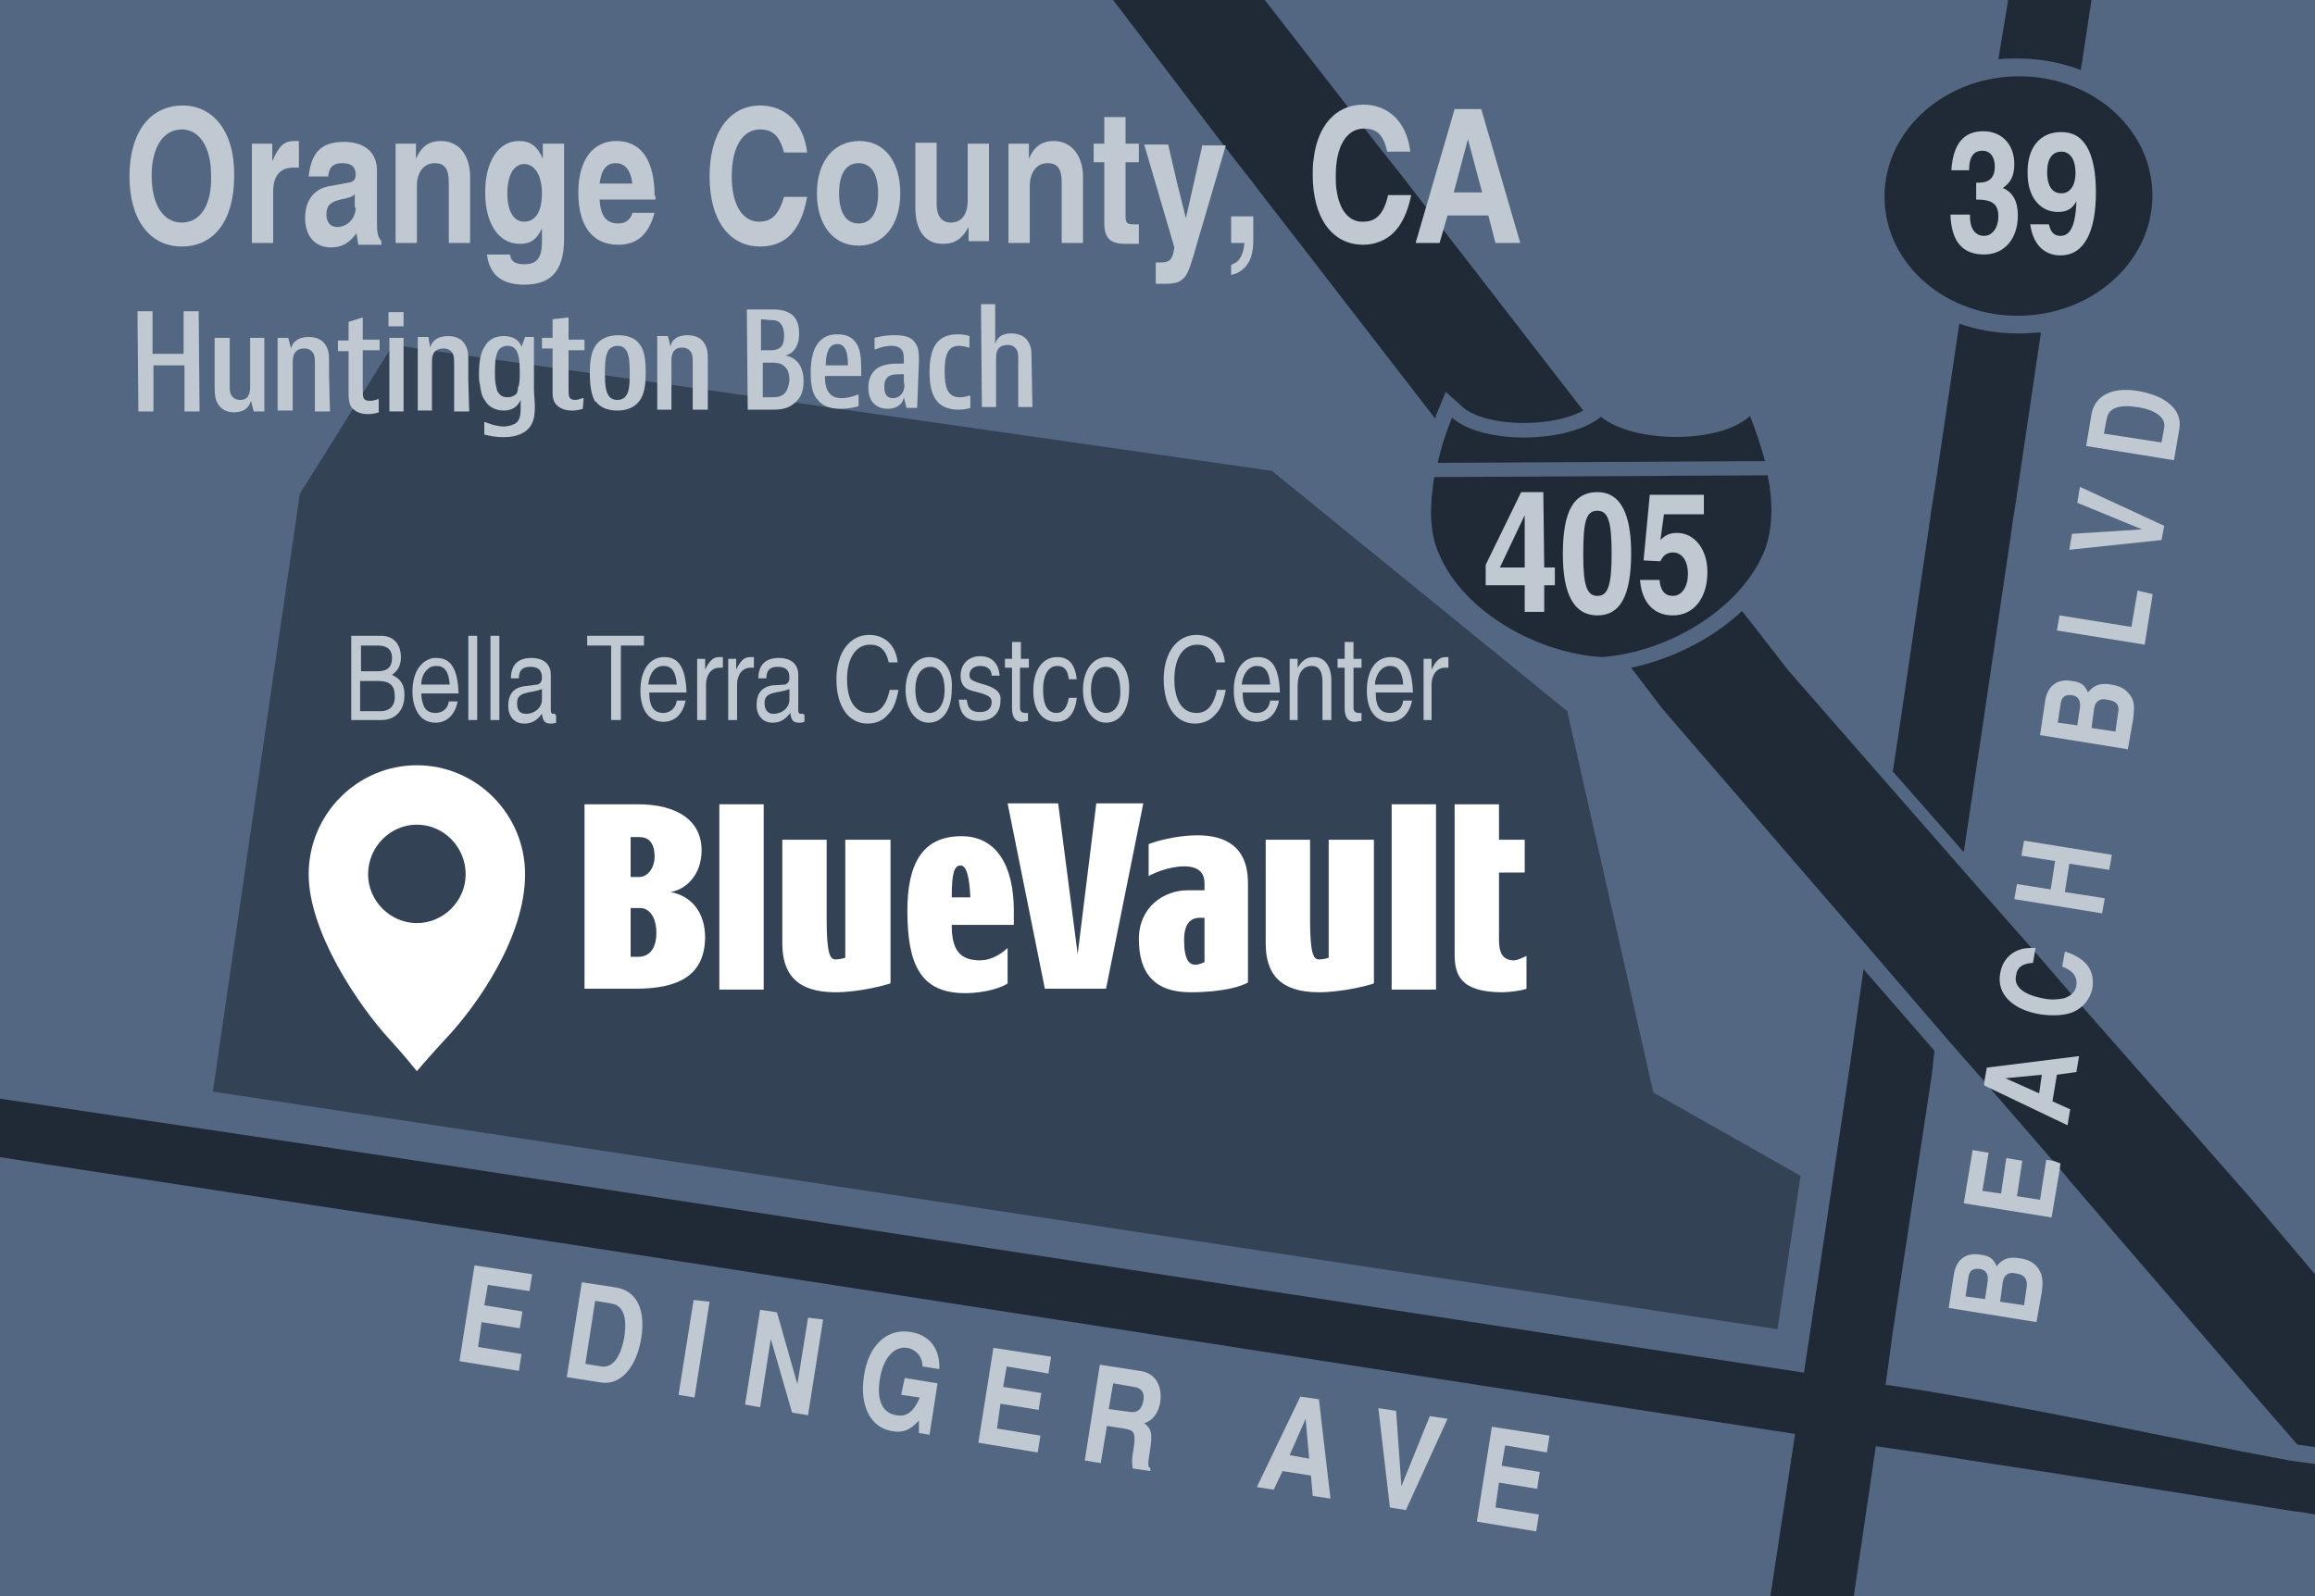 <?xml version="1.0" encoding="utf-8"?>
<!-- Generator: Adobe Illustrator 20.0.0, SVG Export Plug-In . SVG Version: 6.00 Build 0)  -->
<svg version="1.1" id="Layer_1" xmlns="http://www.w3.org/2000/svg" xmlns:xlink="http://www.w3.org/1999/xlink" x="0px" y="0px"
	 viewBox="0 0 261 180" style="enable-background:new 0 0 261 180;" xml:space="preserve">
<style type="text/css">
	.st0{fill:#536783;}
	.st1{fill:#334255;}
	.st2{fill:#C0C8D1;}
	.st3{fill:#202A37;}
	.st4{fill:#FFFFFF;}
</style>
<rect class="st0" width="261" height="180"/>
<polygon class="st1" points="203,132.6 186.4,123.2 176.7,80.2 143.4,53.1 44.3,38.9 33.8,55.7 24,123.1 200.4,149.9 "/>
<g>
	<path class="st2" d="M59.7,145.6l0.3-1.9l-6.5-1l-1.7,10.8l6.7,1.1l0.3-1.9l-4.9-0.8l0.4-2.8l4.3,0.7l0.3-1.9l-4.3-0.7l0.4-2.3
		L59.7,145.6z"/>
	<path class="st2" d="M69.5,145.2l-3.9-0.6l-1.7,10.7l3.8,0.6c2.4,0.4,4.1-1.9,4.6-5C72.8,147.7,71.8,145.6,69.5,145.2z M70.4,150.7
		c-0.4,2.3-1.3,3.6-2.6,3.4l-1.8-0.3l1.1-7.1l1.8,0.3C70.3,147.2,70.7,148.6,70.4,150.7z"/>
	<path class="st2" d="M78.2,146.6l-1.7,10.7l1.8,0.3l1.7-10.8L78.2,146.6z"/>
	<path class="st2" d="M91.1,148.6l-1.2,7.5l-2.3-8.1l-1.9-0.3l-1.7,10.7l1.7,0.3l1.2-7.7l2.4,8.3l1.8,0.3l1.7-10.8L91.1,148.6z"/>
	<path class="st2" d="M101.6,157.3l2.1,0.3c-0.7,1.7-1.6,2.2-2.6,2c-1.6-0.2-2.3-1.7-1.9-4.1c0.4-2.4,1.6-3.7,3.1-3.5
		c1,0.2,1.7,1,1.7,2.1l1.9,0.3c0.1-2.4-1.2-3.9-3.3-4.2c-2.6-0.4-4.7,1.5-5.2,5c-0.5,3.3,0.7,5.8,3.2,6.2c1.2,0.2,2-0.1,3-1.2l0,1.4
		l1.2,0.2l0.9-5.8l-3.7-0.6L101.6,157.3z"/>
	<path class="st2" d="M118.2,154.9l0.3-1.9l-6.5-1l-1.7,10.7l6.7,1.1l0.3-1.9l-4.9-0.8l0.4-2.8l4.3,0.7l0.3-1.9l-4.3-0.7l0.4-2.3
		L118.2,154.9z"/>
	<path class="st2" d="M128.5,154.6l-4.5-0.7l-1.7,10.8l1.8,0.3l0.7-4.2l1.9,0.3c1.1,0.2,1.4,0.3,1.1,2.3c-0.2,1-0.2,1.6-0.1,2.2
		l2,0.3l0-0.3c-0.3-0.2-0.3-0.5-0.1-1.7c0.4-2.3,0.2-2.8-0.6-3.4c1-0.3,1.6-1.2,1.8-2.3C131.1,156.2,130.2,154.8,128.5,154.6z
		 M128.9,158c-0.2,1-0.7,1.4-1.7,1.2l-2.2-0.3l0.5-2.9l2.3,0.4C128.7,156.5,129.1,157.1,128.9,158z"/>
	<path class="st2" d="M148.7,157.8l-2.1-0.3l-4.9,10.2l1.9,0.3l1-2.1l3.2,0.5l0.2,2.3l2,0.3L148.7,157.8z M145.4,164.1l1.8-4.1
		l0.4,4.5L145.4,164.1z"/>
	<path class="st2" d="M161.2,159.7l-3.2,7.9l-0.6-8.5l-2-0.3l1.3,11.2l1.8,0.3l4.7-10.3L161.2,159.7z"/>
	<path class="st2" d="M174.4,163.8l0.3-1.9l-6.5-1l-1.7,10.7l6.7,1.1l0.3-1.9l-4.9-0.8l0.4-2.8l4.3,0.7l0.3-1.9l-4.3-0.7l0.4-2.3
		L174.4,163.8z"/>
</g>
<path class="st3" d="M178.5,46.3c-1.6,0.9-4.1,1.4-6.7,1.4c-3,0-5.7-0.7-6.9-1.8l-1.9-1.7l-1,2.4c-0.1,0.2-0.1,0.4-0.2,0.6
	l-14.6-18.9l-0.7-0.9l-3.8-4.9l-1.6-2.1l-1.5-1.9l-3.3-4.3L125.5,0h17.1l12.5,16.1l2.7,3.4l2.7,3.5h0l1.9,2.5L178.5,46.3z"/>
<path class="st3" d="M261,143.7v19.5l-2-0.3l-5.9-6.8l-14.4-16.7l-5.4-6.3l-0.9-1.1l-7.8-9l0,0l0,0l-0.4-0.5v0l-4.3-4.9l-10.5-12.2
	l-22-25.5l-3.5-4.6c4.3-0.9,9-3.1,12.5-6.4l5.3,6.8l10.4,11.9l10.5,12l5.9,6.7l1.4,1.6l3.8,4.4h0l1.4,1.6l18.8,21.4L261,143.7z"/>
<g>
	<path class="st3" d="M199,52l-36.9,0.2c0.4-1.9,1-3.6,1.6-5.1c3.5,3.1,13.2,2.9,16.8-0.1c3.6,3,13.4,3.1,16.8-0.1
		C197.9,48.4,198.5,50.2,199,52z"/>
	<path class="st3" d="M198.9,62.2c-2.8,6.7-11.1,11.4-18.3,11.9c-7.1-0.4-15.6-5-18.4-11.7c-1.1-2.5-1-5.6-0.5-8.6l37.6-0.2
		C199.9,56.6,199.9,59.7,198.9,62.2z"/>
</g>
<ellipse transform="matrix(1 -2.418679e-02 2.418679e-02 1 -0.467 5.51)" class="st3" cx="227.5" cy="22.1" rx="15.1" ry="13.5"/>
<path class="st3" d="M261,165.1v5.7c-0.9-0.2-1.7-0.3-2.6-0.4c-11.8-1.9-23.7-3.8-35.6-5.6c-3.1-0.5-7-1.1-11.3-1.7
	c-2.8-0.4-5.9-0.9-9.2-1.4c-47.5-7.3-137-21.3-167.1-25.8L0,130.5v-6.6l36.3,5.4c29,4.3,126.8,19.4,167.1,25.5
	c3.5,0.5,6.6,1,9.2,1.4c0.1,0,0.2,0,0.3,0c15.3,2.3,30.2,5.7,45.2,8.5L261,165.1z"/>
<polygon class="st3" points="218.1,118.5 217.8,121.2 213.4,150.2 212.6,156.1 212.6,156.1 211.5,163 209,180 199.6,180 
	202.4,161.6 202.4,161.6 203.4,154.8 203.4,154.7 204.2,149.4 208.6,119.9 210.1,109.3 "/>
<g>
	<path class="st2" d="M225.8,21.2c0.9-0.6,1.3-1.4,1.3-2.7c0-2.2-1.4-3.7-3.5-3.7c-2.2,0-3.4,1.4-3.6,4.4l2,0c0-1.5,0.5-2.2,1.5-2.2
		c0.9,0,1.4,0.7,1.4,1.8c0,1.2-0.6,1.8-1.8,1.8h-0.3l0,1.9c1.8,0,2.5,0.5,2.5,1.9c0,1.3-0.7,2.2-1.6,2.2c-1,0-1.6-0.8-1.6-2.2v-0.2
		l-2.2,0c0.1,3.2,1.5,4.5,3.8,4.5c2.3,0,3.8-1.8,3.8-4.4C227.5,22.8,227,21.7,225.8,21.2z"/>
	<path class="st2" d="M232.3,14.9c-2.3,0-3.8,1.8-3.7,4.7c0,2.6,1.4,4.3,3.4,4.3c1,0,1.6-0.3,2.1-1.2c-0.1,3-0.8,3.9-1.8,3.9
		c-0.7,0-1.1-0.4-1.3-1.3l-2.1,0c0.3,2.3,1.6,3.5,3.4,3.5c2.7,0,4-2.7,4-7.1C236.3,17.1,234.9,14.8,232.3,14.9z M232.4,21.8
		c-1,0-1.6-0.8-1.6-2.4c0-1.5,0.6-2.3,1.6-2.3c1,0,1.6,0.9,1.6,2.4C234,20.9,233.4,21.8,232.4,21.8z"/>
</g>
<g>
	<path class="st2" d="M175.3,66l0-2h-1.2l-0.1-8.5l-2.5,0l-4,8.2l0,2.3l4.4,0l0,3l2.2,0l0-3L175.3,66z M169.1,64l2.8-5.9l0,5.9
		L169.1,64z"/>
	<path class="st2" d="M180.1,55.5c-2.6,0-3.9,2-3.9,7c0,4.6,1.3,6.9,3.9,6.9c2.5,0,3.8-2.1,3.8-7C183.9,59.2,183.3,55.5,180.1,55.5z
		 M180.1,67.2c-1.2,0-1.6-1.2-1.6-4.6c0-3.8,0.3-5,1.6-5c1.2,0,1.6,1.2,1.6,4.8C181.7,66,181.3,67.2,180.1,67.2z"/>
	<path class="st2" d="M189.1,60.1c-0.8,0-1.3,0.2-1.9,0.8l0.4-2.9l4.5,0l0-2.2l-6.1,0l-0.7,7.4l1.9,0.1c0.3-0.7,0.8-1,1.4-1
		c1,0,1.7,0.9,1.7,2.4s-0.7,2.5-1.7,2.5c-0.9,0-1.4-0.6-1.5-1.8l-2.2,0c0.2,2.6,1.6,4,3.7,4c2.4,0,3.9-2,3.9-4.9
		C192.5,61.9,191,60.1,189.1,60.1z"/>
</g>
<g>
	<path class="st2" d="M44.2,76.1c0.7-0.5,1-1.1,1-2c0-1.5-0.9-2.4-2.2-2.4h-3.4l0,9.5H43c1.6,0,2.6-1.1,2.6-2.8
		C45.6,77.2,45.2,76.6,44.2,76.1z M40.7,72.8h1.9c1.1,0,1.6,0.5,1.6,1.4c0,1-0.5,1.5-1.6,1.5h-1.9V72.8z M42.9,80.2h-2.3v-3.4h2.1
		c1.2,0,1.8,0.5,1.8,1.6C44.6,79.5,44,80.2,42.9,80.2z"/>
	<path class="st2" d="M49.1,80.4c-0.7,0-1.2-0.3-1.4-1v0c-0.1-0.3-0.2-0.7-0.2-1.2h4.2c-0.1-3-1-4-2.5-4c-0.3,0-0.5,0-0.7,0.1
		c-1.2,0.4-2,1.7-2,3.7c0,1.3,0.4,2.3,1,2.9c0.4,0.4,1,0.6,1.6,0.6c1.3,0,2.2-0.9,2.5-2.4h-1C50.5,79.9,49.9,80.4,49.1,80.4z
		 M48.3,75.4c0.2-0.2,0.5-0.3,0.9-0.3c0.9,0,1.4,0.6,1.5,2.1h-3.2C47.5,76.4,47.8,75.8,48.3,75.4z"/>
	<path class="st2" d="M52.8,71.7l0,9.5h1l0-9.5H52.8z"/>
	<path class="st2" d="M55.3,71.7l0,9.5h1l0-9.5H55.3z"/>
	<path class="st2" d="M62.4,80.5c-0.2,0-0.3-0.1-0.3-0.4v-4c0-1.2-0.8-1.9-2.2-1.9c-1.4,0-2.3,0.7-2.3,2.3h0.9c0-1,0.5-1.3,1.3-1.3
		c0.9,0,1.3,0.4,1.3,1.2c0,0.5-0.2,0.7-0.5,0.8l-1.6,0.2c-1.1,0.2-1.7,0.9-1.7,2.2c0,1.2,0.7,2,1.8,2c0.8,0,1.4-0.3,2-1.1
		c0.1,0.8,0.3,1.1,1,1.1c0.2,0,0.3,0,0.6-0.1l0-0.8C62.5,80.4,62.5,80.5,62.4,80.5z M61.1,78.9c0,0.9-0.8,1.6-1.8,1.6
		c-0.7,0-1-0.4-1-1.2c0-0.7,0.3-1,1.2-1.2c1.1-0.2,1.4-0.3,1.6-0.4V78.9z"/>
	<path class="st2" d="M66.2,71.7v1.1h2.7l0,8.4h1.1l0-8.4h2.6v-1.1H66.2z"/>
	<path class="st2" d="M74.8,80.4c-1,0-1.6-0.6-1.6-2.3h4.2c-0.1-3-1-4-2.5-4c-1.7,0-2.7,1.5-2.7,3.8c0,2.2,1,3.5,2.6,3.5
		c1.3,0,2.2-0.9,2.5-2.4h-1C76.2,79.9,75.5,80.4,74.8,80.4z M74.8,75.1c0.9,0,1.4,0.6,1.5,2.1h-3.2C73.2,76,73.8,75.1,74.8,75.1z"/>
	<path class="st2" d="M81.1,74.1c-0.7,0-1.1,0.4-1.6,1.4v-1.2h-0.9v6.9h1v-4c0-1.1,0.6-1.9,1.5-1.9h0.4v-1.2
		C81.2,74.1,81.2,74.1,81.1,74.1z"/>
	<path class="st2" d="M84.6,74.1c-0.7,0-1.1,0.4-1.6,1.4v-1.2h-0.9l0,6.9h1l0-4c0-1.1,0.6-1.9,1.5-1.9h0.4v-1.2
		C84.8,74.1,84.7,74.1,84.6,74.1z"/>
	<path class="st2" d="M90.3,80.5c-0.2,0-0.3-0.1-0.3-0.4l0-4c0-1.2-0.8-1.9-2.2-1.9c-1.4,0-2.3,0.7-2.3,2.3h0.9c0-1,0.5-1.3,1.3-1.3
		c0.9,0,1.3,0.4,1.3,1.2c0,0.5-0.2,0.7-0.5,0.8L87,77.3c-1.1,0.2-1.7,0.9-1.7,2.2c0,1.2,0.7,2,1.8,2c0.8,0,1.4-0.3,2-1.1
		c0.1,0.8,0.3,1.1,1,1.1c0.2,0,0.3,0,0.6-0.1v-0.8C90.4,80.4,90.4,80.5,90.3,80.5z M89,78.9c0,0.9-0.8,1.6-1.8,1.6
		c-0.6,0-1-0.4-1-1.2c0-0.7,0.3-1,1.2-1.2c1.1-0.2,1.4-0.3,1.6-0.4V78.9z"/>
	<path class="st2" d="M100.3,77.8c-0.4,1.9-1.2,2.6-2.3,2.6c-1.6,0-2.5-1.4-2.5-3.8c0-2.4,1-3.9,2.6-3.9c1.1,0,1.8,0.6,2.1,2h1
		c-0.2-2-1.5-3.1-3.2-3.1c-2.2,0-3.7,2-3.7,5c0,3.1,1.4,5,3.5,5c0.9,0,1.7-0.3,2.3-1c0.6-0.6,0.9-1.3,1.2-2.8H100.3z"/>
	<path class="st2" d="M104.8,74.1c-1.6,0-2.7,1.5-2.7,3.7c0,2.2,1.1,3.7,2.6,3.7c1.6,0,2.6-1.5,2.6-3.7
		C107.5,75.6,106.4,74.1,104.8,74.1z M104.8,80.4c-1,0-1.6-1-1.6-2.6c0-1.6,0.6-2.6,1.7-2.6c1,0,1.6,1,1.6,2.6
		C106.5,79.4,105.8,80.4,104.8,80.4z"/>
	<path class="st2" d="M111.3,77.3l-1-0.3c-0.8-0.3-1-0.4-1-0.9c0-0.6,0.5-1,1.2-1c0.8,0,1.3,0.4,1.3,1.1h0.9
		c-0.1-1.4-0.9-2.2-2.2-2.2c-1.3,0-2.2,0.9-2.2,2.2c0,0.9,0.4,1.5,1.3,1.7l1.1,0.3c0.9,0.3,1.1,0.5,1.1,1c0,0.7-0.5,1.1-1.3,1.1
		c-1,0-1.4-0.4-1.5-1.4h-0.9c0.1,1.7,0.9,2.4,2.3,2.4c1.5,0,2.4-0.9,2.4-2.3C112.9,78.2,112.4,77.7,111.3,77.3z"/>
	<path class="st2" d="M116,75.3v-1h-0.9v-1.9h-1v1.9h-0.8v1h0.8v4.6c0,1,0.4,1.5,1.1,1.5c0.1,0,0.1,0,0.7-0.1v-0.9h-0.3
		c-0.4,0-0.6-0.2-0.6-0.6v-4.5H116z"/>
	<path class="st2" d="M119.1,80.4c-1,0-1.5-0.9-1.5-2.6c0-1.7,0.6-2.7,1.6-2.7c0.8,0,1.2,0.5,1.3,1.5h0.9c-0.2-1.7-0.9-2.5-2.2-2.5
		c-1.7,0-2.7,1.5-2.7,3.8c0,2.2,1,3.5,2.6,3.5c1.3,0,2.1-0.9,2.3-2.7h-0.9C120.3,79.9,119.8,80.4,119.1,80.4z"/>
	<path class="st2" d="M124.8,74.1c-1.6,0-2.7,1.5-2.7,3.7c0,2.2,1.1,3.7,2.6,3.7c1.6,0,2.6-1.5,2.6-3.7
		C127.4,75.6,126.3,74.1,124.8,74.1z M124.7,80.4c-1,0-1.7-1-1.7-2.6c0-1.6,0.6-2.6,1.7-2.6c1,0,1.6,1,1.6,2.6
		C126.4,79.4,125.7,80.4,124.7,80.4z"/>
	<path class="st2" d="M137.2,77.8c-0.4,1.9-1.2,2.6-2.3,2.6c-1.6,0-2.5-1.4-2.5-3.8c0-2.4,1-3.9,2.6-3.9c1.1,0,1.8,0.6,2.1,2h1
		c-0.2-2-1.5-3.1-3.2-3.1c-2.2,0-3.7,2-3.7,5c0,3.1,1.4,5,3.5,5c0.9,0,1.7-0.3,2.3-1c0.6-0.6,0.9-1.3,1.2-2.8H137.2z"/>
	<path class="st2" d="M141.7,80.4c-1,0-1.6-0.6-1.6-2.3h4.2c-0.1-3-1-4-2.5-4c-1.7,0-2.7,1.5-2.7,3.8c0,2.2,1,3.5,2.6,3.5
		c1.3,0,2.2-0.9,2.5-2.4h-1C143.1,79.9,142.5,80.4,141.7,80.4z M141.7,75.1c0.9,0,1.4,0.6,1.5,2.1h-3.2
		C140.1,76,140.8,75.1,141.7,75.1z"/>
	<path class="st2" d="M148.1,74.1c-0.8,0-1.3,0.4-1.8,1.2v-1h-0.9v6.9h0.9v-3.8c0-1.5,0.6-2.3,1.6-2.3c0.8,0,1.2,0.6,1.2,1.8v4.3h1
		v-4.7C150,75,149.3,74.1,148.1,74.1z"/>
	<path class="st2" d="M153.5,75.3v-1h-0.9v-1.9h-1v1.9h-0.8v1h0.8v4.6c0,1,0.4,1.5,1.1,1.5c0.1,0,0.1,0,0.8-0.1v-0.9h-0.3
		c-0.4,0-0.6-0.2-0.6-0.6v-4.5H153.5z"/>
	<path class="st2" d="M156.7,80.4c-1,0-1.6-0.6-1.6-2.3h4.2c-0.1-3-1-4-2.5-4c-1.7,0-2.7,1.5-2.7,3.8c0,2.2,1,3.5,2.6,3.5
		c1.3,0,2.2-0.9,2.5-2.4h-1C158.1,79.9,157.5,80.4,156.7,80.4z M156.7,75.1c0.9,0,1.4,0.6,1.5,2.1h-3.2
		C155.1,76,155.8,75.1,156.7,75.1z"/>
	<path class="st2" d="M163,74.1c-0.7,0-1.1,0.4-1.6,1.4v-1.2h-0.9v6.9h0.9v-4c0-1.1,0.6-1.9,1.5-1.9h0.4v-1.2
		C163.2,74.1,163.1,74.1,163,74.1z"/>
</g>
<g>
	<path class="st2" d="M229.7,142.9c-0.5-0.6-1.2-0.9-2-1c-1.1-0.2-1.9,0-2.6,0.9c-0.3-0.8-0.8-1.2-1.8-1.3c-1.6-0.3-2.7,0.5-3,2.1
		l-0.6,3.9l9.9,1.6l0.6-3.4C230.4,144.2,230.2,143.6,229.7,142.9z M224.1,144.5l-0.3,2l-2.2-0.3l0.3-2c0.1-0.9,0.5-1.2,1.3-1.1
		C223.9,143.2,224.2,143.7,224.1,144.5z M228.5,145.1l-0.3,2.1l-2.7-0.4l0.3-2.2c0.1-0.8,0.7-1.2,1.4-1
		C228.2,143.7,228.6,144.2,228.5,145.1z"/>
	<path class="st2" d="M231.5,130.9l-0.8-0.1l-0.7,4.5l-2.6-0.4l0.6-4l-1.8-0.3l-0.6,4l-2.1-0.3l0.7-4.3l-1.8-0.3l-1,6l9.9,1.6
		l0.9-5.3l0.1-0.8L231.5,130.9z"/>
	<path class="st2" d="M234.1,120.9l0.3-1.8l-10.4,1.3l-0.3,1.7v0l0,0.3l0.4,0.2l0,0l0,0l9,4.3l0.3-1.8l-2-0.9l0.5-3L234.1,120.9z
		 M229.9,123.3l-3.8-1.7l4.1-0.4L229.9,123.3z"/>
	<path class="st2" d="M232.8,107.3l-0.3,1.7c1.3,0.5,1.7,1.2,1.6,2.1c-0.1,0.8-0.7,1.3-1.5,1.5h0c-0.6,0.1-1.3,0.2-2.2,0
		c-2.2-0.4-3.4-1.3-3.1-2.6c0.1-0.9,0.7-1.3,1.7-1.4c0.1,0,0.2,0,0.2,0l0.3-1.7c-0.7,0-1.3,0-1.8,0.2c-1.2,0.4-2,1.4-2.2,2.7
		c-0.4,2.3,1.4,4.1,4.6,4.6c1.5,0.2,2.8,0.1,3.7-0.3c1.1-0.5,1.8-1.4,2.1-2.6C236.2,109.5,235.3,108.1,232.8,107.3z"/>
	<path class="st2" d="M237.8,98.1l0.3-1.7l-9.9-1.6l-0.3,1.7l3.8,0.6l-0.5,3.2l-3.8-0.6l-0.3,1.7l9.9,1.6l0.3-1.7l-4.5-0.7l0.5-3.2
		L237.8,98.1z"/>
	<path class="st2" d="M240,78.2c-0.5-0.6-1.2-0.9-2-1c-1.1-0.2-1.9,0-2.6,0.9c-0.3-0.8-0.8-1.2-1.8-1.3c-1.6-0.3-2.7,0.5-3,2.1
		l-0.6,4l9.9,1.6l0.6-3.4C240.7,79.5,240.6,78.9,240,78.2z M234.5,79.8l-0.3,2l-2.2-0.3l0.3-2c0.1-0.9,0.5-1.2,1.3-1.1
		C234.3,78.5,234.6,79,234.5,79.8z M238.8,80.4l-0.3,2.1l-2.7-0.4l0.3-2.2c0.1-0.8,0.7-1.2,1.4-1C238.6,79,239,79.5,238.8,80.4z"/>
	<path class="st2" d="M241,66.6l-0.7,4.1l-8.1-1.3l-0.3,1.7l9.9,1.6l0.9-5.7L241,66.6z"/>
	<path class="st2" d="M234.5,54.9l-0.3,1.8l7.3,3l-7.9,0.5l-0.3,1.8l10.4-1.1l0.3-1.6L234.5,54.9z"/>
	<path class="st2" d="M241.1,44.1c-3-0.5-4.9,0.5-5.3,2.6l-0.6,3.6l9.9,1.6l0.6-3.5C246.1,46.1,244,44.6,241.1,44.1z M244,48.2
		l-0.3,1.7l-6.5-1l0.3-1.6c0.2-1.3,1.4-1.7,3.4-1.4C243,46.2,244.2,47.1,244,48.2z"/>
</g>
<g>
	<path class="st2" d="M22.4,35.1l-1.7,0l0,4.8l-3.5,0l0-4.8l-1.7,0l0.1,11.3l1.7,0l0-5.2l3.5,0l0,5.2l1.7,0L22.4,35.1z"/>
	<path class="st2" d="M29.8,38.1l-1.6,0l0,5.5c0,0.6-0.1,1.5-1.1,1.5c-0.5,0-0.8-0.2-1-0.5c-0.2-0.3-0.2-0.7-0.2-1.2l0-5.3l-1.7,0
		l0,5.3c0,0.9,0,1.6,0.4,2.2c0.3,0.5,0.9,0.9,1.8,0.9c1,0,1.7-0.5,1.9-1.3l0.3,1.2l1.2,0L29.8,38.1z"/>
	<path class="st2" d="M37.1,42.3l0-1.3c0-0.9,0-1.5-0.4-2.1c-0.3-0.5-0.9-0.9-1.9-0.9c-1.1,0-1.8,0.5-2,1.3l-0.3-1.2l-1.2,0l0,8.2
		H33l0-5.5c0-0.5,0.1-1.5,1.3-1.5c0.5,0,0.8,0.2,1,0.5c0.2,0.3,0.2,0.7,0.2,1.2l0,3.9l0,1.5l1.7,0L37.1,42.3z"/>
	<path class="st2" d="M42.7,45L42.7,45c-0.1,0-0.5,0.2-1,0.2c-0.4,0-0.6-0.1-0.7-0.3c-0.1-0.2-0.1-0.6-0.1-1.1l0-2.4l0-1.9l1.9,0
		l0-1.2l-1.9,0l0-2.5l-1.6,0.5l0,2.1l-1.2,0l0,1.2l1.2,0l0,1.7l0,2.7c0,0.8,0,1.4,0.3,1.9c0.4,0.5,1,0.8,1.9,0.8
		c0.7,0,1.2-0.2,1.2-0.2L42.7,45z"/>
	<path class="st2" d="M45.5,42l0-3.9h-1.6l0,3.7l0,4.6l1.6,0L45.5,42z M45.5,35.2l-1.7,0l0,1.6l1.7,0L45.5,35.2z"/>
	<path class="st2" d="M52.8,43l0-2.1c0-0.9,0-1.5-0.4-2.1c-0.3-0.5-0.9-0.9-1.9-0.9c-1.1,0-1.8,0.5-2,1.3L48.3,38l-1.2,0l0,4.2
		l0,4.1l1.6,0l0-3.8l0-1.7c0-0.6,0.1-1.5,1.3-1.5c0.5,0,0.8,0.2,1,0.5c0.2,0.3,0.2,0.7,0.2,1.2l0,1.9l0,3.5l1.7,0L52.8,43z"/>
	<path class="st2" d="M60.2,44.1l0-6.1h-1l-0.4,1.1c-0.3-0.8-1-1.2-2-1.2c-1,0-1.7,0.4-2.1,1.1c-0.5,0.7-0.7,1.7-0.7,3.2
		c0,0.4,0,0.8,0.1,1.1c0.1,0.8,0.2,1.4,0.6,1.9c0.4,0.7,1.2,1.1,2.1,1.1c1,0,1.6-0.5,1.9-1.2l0,0.7c0,0.6,0,1.1-0.2,1.5
		c-0.2,0.5-0.8,0.7-1.6,0.8c-1.1,0-2.2-0.5-2.2-0.5h-0.1l0,1.4c0,0,0.9,0.3,2.2,0.3c1.5,0,2.6-0.5,3.1-1.4c0.4-0.7,0.4-1.5,0.4-2.3
		L60.2,44.1z M58.3,44.3c-0.2,0.3-0.6,0.5-1.1,0.5c-0.5,0-0.8-0.2-1-0.5c-0.2-0.2-0.2-0.5-0.3-0.9c-0.1-0.4-0.1-0.9-0.1-1.5
		c0-1.2,0.1-1.9,0.4-2.4c0.2-0.3,0.6-0.5,1-0.5c0.5,0,0.8,0.2,1,0.5c0.3,0.5,0.4,1.2,0.4,2.4c0,0.8,0,1.4-0.2,1.8
		C58.4,44,58.3,44.2,58.3,44.3z"/>
	<path class="st2" d="M65.8,44.9L65.8,44.9L65.8,44.9c-0.1,0-0.1,0-0.1,0h0c-0.1,0-0.5,0.2-0.8,0.2c-0.4,0-0.6-0.1-0.7-0.3
		c0,0,0,0,0,0v0c-0.1-0.2-0.1-0.6-0.1-1l0-4.3l1.8,0l0-1.2l-1.8,0l0-2.5L62.3,36l0,2.1h-1.2l0,1.2h1.2l0,4.3c0,0.3,0,0.5,0,0.8
		c0,0.4,0.1,0.8,0.3,1.1c0.4,0.5,1,0.8,1.9,0.8c0.7,0,1.2-0.2,1.2-0.2L65.8,44.9z"/>
	<path class="st2" d="M72.1,38.8c-0.5-0.7-1.4-1-2.4-1c-1.1,0-2,0.4-2.5,1.1c-0.5,0.7-0.7,1.6-0.7,3.2c0,1.5,0.2,2.4,0.5,3
		c0,0.1,0.1,0.2,0.2,0.2c0.5,0.7,1.4,1,2.4,1c0.8,0,1.5-0.2,2-0.6c0.2-0.1,0.3-0.3,0.5-0.5c0.5-0.7,0.7-1.6,0.7-3.2
		C72.8,40.4,72.6,39.4,72.1,38.8z M68.6,39.5c0.2-0.3,0.6-0.5,1-0.5c0.5,0,0.8,0.2,1,0.5c0.3,0.5,0.4,1.2,0.4,2.6s-0.1,2.1-0.4,2.5
		c-0.2,0.3-0.5,0.5-1,0.5c-0.5,0-0.8-0.2-1-0.5c-0.3-0.5-0.4-1.2-0.4-2.5C68.2,40.7,68.3,40,68.6,39.5z"/>
	<path class="st2" d="M79.8,40.8c0-0.9,0-1.5-0.4-2.1c-0.3-0.5-0.9-0.9-1.9-0.9c-1.1,0-1.8,0.5-1.9,1.3l-0.3-1.2l-1.2,0l0,8.2v0.1
		h0.4l1.2,0l0-5.5c0-0.6,0.1-1.5,1.2-1.5c0.5,0,0.8,0.2,1,0.5c0.2,0.3,0.2,0.7,0.2,1.2l0,5.3l1.7,0L79.8,40.8z"/>
	<path class="st2" d="M88.5,40.1c0,0,1.6-0.2,1.6-2.5c0-1.3-0.5-2-1.1-2.3c-0.7-0.4-1.4-0.4-2.2-0.4l-2.6,0l0.1,11.3l2.6,0
		c0.8,0,1.7,0,2.5-0.6c0.7-0.5,1.2-1.2,1.2-2.6C90.6,40.2,88.5,40.1,88.5,40.1z M86.8,36.1c0.4,0,0.7,0,1,0.2
		c0.3,0.2,0.6,0.7,0.6,1.5c0,0.9-0.2,1.3-0.6,1.5c-0.3,0.2-0.7,0.2-1.1,0.2h-0.9l0-3.5L86.8,36.1z M88.3,44.5
		c-0.4,0.3-0.9,0.3-1.3,0.3l-1,0l0-3.9h1c0.4,0,0.9,0,1.3,0.3c0.4,0.3,0.7,0.7,0.7,1.7C88.9,43.8,88.6,44.3,88.3,44.5z"/>
	<path class="st2" d="M96.7,44.5c0,0-0.9,0.4-1.8,0.4c-1.3,0-1.9-0.8-1.9-2.5l4.1,0c0-1.6,0-2.8-0.5-3.6c-0.5-0.8-1.2-1.1-2.2-1.1
		c-2.2,0-3,1.8-3,4.3c0,1.4,0.2,2.5,0.8,3.1c0.5,0.6,1.2,1,2.6,1c1.1,0,2-0.3,2-0.3l0-1.3H96.7z M94.4,38.8c0.9,0,1.2,0.9,1.2,2.4
		l-2.5,0C93.1,39.9,93.4,38.8,94.4,38.8z"/>
	<path class="st2" d="M103.6,40.9c0-1,0-1.7-0.4-2.2c-0.4-0.7-1.2-0.9-2.4-0.9c-1.2,0-2.2,0.3-2.2,0.3l0,1.3h0.1
		c0,0,0.9-0.4,1.8-0.4c0.6,0,1,0.2,1.2,0.5c0.2,0.3,0.2,0.7,0.2,1.2V41c-1.2,0-2.3,0-3.1,0.6c-0.6,0.5-0.9,1.2-0.9,2.1
		c0,1.7,1,2.4,2.2,2.4c1.1,0,1.7-0.6,1.8-1.3l0.3,1.2h1.2L103.6,40.9z M101.8,44.2c-0.2,0.4-0.6,0.7-1.1,0.7c-0.7,0-1-0.4-1-1.3
		c0-0.5,0.1-0.8,0.4-1.1c0.4-0.3,0.9-0.3,1.8-0.3l0,0.9C102,43.3,102,43.8,101.8,44.2z"/>
	<path class="st2" d="M109.3,44.6c0,0-0.5,0.2-1.1,0.2c-1.3,0-1.7-1-1.7-2.9c0-1.9,0.4-2.9,1.6-2.9c0.6,0,1.1,0.2,1.1,0.2h0.1l0-1.3
		c0,0-0.5-0.2-1.3-0.2c-2.5,0-3.2,1.7-3.2,4.3c0,2.6,0.8,4.2,3.3,4.2c0.8,0,1.3-0.2,1.3-0.2v-1.3L109.3,44.6z"/>
	<path class="st2" d="M116.3,40.6c0-0.9,0-1.5-0.4-2.1c-0.3-0.5-0.9-0.9-1.9-0.9c-1.1,0-1.6,0.5-1.8,1.2l0-4.5h-1.6l0.1,11.6l1.6,0
		l0-5.5c0-0.6,0.1-1.5,1.3-1.5c0.5,0,0.8,0.2,1,0.5c0.2,0.3,0.2,0.7,0.2,1.2l0,5.3l1.6,0L116.3,40.6z"/>
</g>
<g>
	<path class="st2" d="M20.6,11.9c-3.6,0-6,2.9-6,8c0,4.9,2.3,7.9,5.9,7.9c3.6,0,5.9-2.9,5.9-7.9C26.5,14.8,24,11.9,20.6,11.9z
		 M20.5,25.1c-2.1,0-3.4-2-3.4-5.3c0-3.2,1.3-5.2,3.4-5.2c2,0,3.3,2,3.3,5.2C23.9,23.1,22.6,25.1,20.5,25.1z"/>
	<path class="st2" d="M33.2,15.9c-1.2,0-1.8,0.6-2.5,2.3v-2h-2.3v11.2h2.4v-5.8c0-1.8,0.8-2.7,2.3-2.7c0.2,0,0.4,0,0.6,0v-3
		C33.4,15.9,33.3,15.9,33.2,15.9z"/>
	<path class="st2" d="M42.5,25.2v-6c0-2-1.4-3.2-3.7-3.2c-2.5,0-3.7,1.1-4,3.9H37c0.1-1.1,0.6-1.5,1.6-1.5c1,0,1.5,0.4,1.5,1.3
		c0,0.5-0.2,0.8-0.8,0.9l-2.2,0.4c-1.7,0.3-2.7,1.6-2.7,3.6c0,2,1.1,3.3,2.9,3.3c1.2,0,2-0.4,2.9-1.6c0.1,0.6,0.1,0.8,0.2,1.3H43
		v-0.4C42.6,26.7,42.5,26.3,42.5,25.2z M40.1,23.4c0,1.2-0.9,2.2-2.1,2.2c-0.7,0-1.2-0.5-1.2-1.4c0-1,0.4-1.4,1.6-1.7
		c1-0.2,1.3-0.3,1.6-0.6V23.4z"/>
	<path class="st2" d="M49.7,15.9c-1.3,0-2.2,0.6-2.8,2v-1.7h-2.3v11.2H47V21c0-1.6,0.8-2.6,2-2.6c1.1,0,1.6,0.6,1.6,2.2v6.8h2.4
		v-7.7C52.9,17.4,51.7,15.9,49.7,15.9z"/>
	<path class="st2" d="M61.2,16.2v1.7c-0.6-1.4-1.4-2-2.7-2c-2.3,0-3.8,2.3-3.8,5.8c0,3.5,1.5,5.8,3.9,5.8c1.2,0,1.8-0.4,2.5-1.7v1.5
		c0,1.8-0.6,2.5-2,2.5c-1,0-1.5-0.3-1.6-1.1h-2.6c0.3,2.4,1.8,3.4,4.2,3.4c2.8,0,4.5-1.3,4.5-5.2V16.2H61.2z M59.1,25
		c-1.2,0-1.9-1.2-1.9-3.2c0-2,0.7-3.3,1.9-3.3s2,1.3,2,3.3C61.1,23.8,60.4,25,59.1,25z"/>
	<path class="st2" d="M73.8,22.1c0-4-1.5-6.2-4.3-6.2c-2.7,0-4.3,2.2-4.3,5.8c0,3.8,1.6,5.9,4.5,5.9c2.1,0,3.4-1.1,4.1-3.6h-2.5
		c-0.2,0.8-0.8,1.2-1.6,1.2c-1.3,0-2-0.8-2.1-2.7h6.3V22.1z M67.6,20.7c0.2-1.6,0.8-2.3,1.8-2.3c1.1,0,1.7,0.8,1.9,2.3H67.6z"/>
	<path class="st2" d="M85.6,25c-1.9,0-3.1-1.9-3.1-5.1c0-3.3,1.2-5.3,3.2-5.3c1.5,0,2.2,0.8,2.7,2.6h2.6c-0.4-3.4-2.5-5.3-5.3-5.3
		c-3.5,0-5.7,3.1-5.7,8c0,4.9,2.2,7.9,5.7,7.9c2.8,0,4.6-1.7,5.3-5.6h-2.6C87.8,24.2,87,25,85.6,25z"/>
	<path class="st2" d="M96.9,15.9c-2.9,0-4.8,2.3-4.8,5.9c0,3.5,1.8,5.9,4.7,5.9c2.8,0,4.7-2.3,4.7-5.9S99.7,15.9,96.9,15.9z
		 M96.8,25.2c-1.4,0-2.2-1.2-2.2-3.4c0-2.2,0.8-3.4,2.2-3.4c1.4,0,2.2,1.2,2.2,3.4C99,24,98.2,25.2,96.8,25.2z"/>
	<path class="st2" d="M109.1,16.2v6.4c0,1.6-0.7,2.5-1.9,2.5c-1,0-1.6-0.7-1.6-2.1v-6.9h-2.4v7.3c0,2.6,1.1,4.1,3.1,4.1
		c1.4,0,2.2-0.6,2.9-1.9v1.6h2.3V16.2H109.1z"/>
	<path class="st2" d="M118.8,15.9c-1.3,0-2.2,0.6-2.8,2v-1.7h-2.3v11.2h2.4V21c0-1.6,0.8-2.6,2-2.6c1.1,0,1.6,0.6,1.6,2.2v6.8h2.4
		v-7.7C122,17.4,120.7,15.9,118.8,15.9z"/>
	<path class="st2" d="M128.4,18.3v-2.1h-1.5v-3h-2.4v3h-1.2v2.1h1.2v6.8c0,1.8,0.7,2.4,2.4,2.4h0.3c0.3,0,0.3,0,1.2,0v-2.2
		c-0.3,0-0.4,0-0.5,0c-0.8,0-1-0.1-1-0.9v-6.1H128.4z"/>
	<path class="st2" d="M135.6,16.2l-1.4,6.2l-0.5,2.2l-1-4l-1-4.3H129l3.4,11.6c-0.2,1.4-0.5,1.7-1.6,1.7c-0.2,0-0.3,0-0.5,0v2.4
		l1.2,0c1.1,0,1.6-0.2,2.1-0.8c0.4-0.5,0.7-1.4,1.4-3.9l0.8-2.7l2.4-8.2H135.6z"/>
	<path class="st2" d="M138.8,24.3v3.1h1.5c-0.1,1-0.3,1.5-0.7,2c-0.2,0.2-0.5,0.3-0.8,0.5v1.1c0.6-0.1,1.1-0.4,1.4-0.7
		c0.8-0.7,1.1-1.8,1.1-3.2v-2.7H138.8z"/>
	<path class="st2" d="M153.7,25c-0.1,0-0.2,0-0.3,0h0c-1.4-0.1-2.4-1.4-2.7-3.5c-0.1-0.5-0.1-1.1-0.1-1.7c0-3.3,1.2-5.3,3.2-5.3
		c1.5,0,2.2,0.8,2.6,2.6h2.6c-0.4-3.4-2.5-5.3-5.3-5.3c-3.1,0-5.2,2.4-5.6,6.2c-0.1,0.5-0.1,1.1-0.1,1.7c0,4.9,2.2,7.9,5.7,7.9
		c0.6,0,1.2-0.1,1.7-0.3c1.8-0.6,3.1-2.3,3.7-5.3h-2.6C156,24.2,155.1,25,153.7,25z"/>
	<path class="st2" d="M167,12.3h-3l-4.4,15.1h2.7l0.9-3.1h4.6l0.8,3.1h2.8L167,12.3z M163.9,21.7l1.6-6l1.6,6H163.9z"/>
</g>
<g>
	<path class="st3" d="M226.4,0h9.4l-1.2,7.9c-2.1-0.8-4.5-1.3-7-1.3c-0.2,0-0.3,0-0.5,0c-0.6,0-1.2,0-1.8,0.1L226.4,0z"/>
	<path class="st3" d="M227.9,37.6c-0.2,0-0.3,0-0.5,0c-2.3,0-4.5-0.4-6.5-1.1l-2.6,17.5l-0.6,3.8l-0.1,0.8l-3.5,23.8l-0.7,4.6l8,9.1
		l1.9-12.7l3.4-23l0.2-1.5l0.3-1.8l2.9-19.6C229.5,37.5,228.7,37.6,227.9,37.6z"/>
</g>
<path class="st4" d="M47,104.1c-3,0-5.5-2.5-5.5-5.5c0-3.1,2.5-5.6,5.5-5.6s5.5,2.5,5.5,5.6C52.5,101.6,50,104.1,47,104.1 M47,86.3
	c-6.7,0-12.2,5.5-12.2,12.3c0,6.4,5.5,14.7,9.2,18.7c1.4,1.5,3,3.5,3,3.5s1.7-2,3.2-3.6c3.7-3.9,9-11.6,9-18.6
	C59.2,91.8,53.7,86.3,47,86.3"/>
<g>
	<path class="st4" d="M71.7,111.5h-5.8V90.7h6c4.4,0,7.2,1.8,7.2,5.2c0,2.7-1.7,4.4-3.5,4.7c2.2,0.4,3.9,2.1,3.9,5.2
		C79.4,109.8,76.8,111.5,71.7,111.5z M72.1,94.4h-1v4.5h1c0.9,0,1.7-1,1.7-2.3C73.8,94.9,73,94.4,72.1,94.4z M72.2,102.4h-1.1v5.5
		H72c1.1,0,2-0.8,2-2.7C74,103.3,73.1,102.4,72.2,102.4z"/>
	<path class="st4" d="M81.1,111.5V90.7h5v20.9H81.1z"/>
	<path class="st4" d="M94.2,111.9c-4.4,0-6-2.1-6-5.5V94.7h5v9c0,3.9,0.4,4.5,1,4.5c0.3,0,0.9-0.1,1.1-0.2V94.7h5.1v16.2
		C99.8,111.1,96.9,111.9,94.2,111.9z"/>
	<path class="st4" d="M107.3,104.3c0,2.7,0.8,4,3.2,4c1.4,0,2.6-0.9,3.1-1.4v4c-0.5,0.4-2.4,1.1-4.8,1.1c-5,0-6.5-3.2-6.5-9.3
		c0-5.3,1.7-8.4,6.1-8.4c4,0,5.9,3.4,5.9,8.4v1.6H107.3z M108.3,97.6c-0.7,0-1,0.8-1,3.6h2.1C109.3,99,109,97.6,108.3,97.6z"/>
	<path class="st4" d="M124.7,111.5h-6.9l-4.2-20.9h5.7l2.2,17l2.1-17h5.3L124.7,111.5z"/>
	<path class="st4" d="M134.2,111.9c-4,0-5.8-2.1-5.8-6c0-3.6,2.8-5.5,5.5-5.5h1.9v-0.8c0-1-0.5-1.9-2.3-1.9c-1.8,0-3.7,0.9-4,1.1
		v-3.6c0.7-0.3,3.1-1,5.5-1c3.2,0,5.7,1.3,5.7,5.4v11.2C140,111.2,138,111.9,134.2,111.9z M135.8,103.5h-0.5c-1.1,0-1.8,0.7-1.8,2.5
		c0,2.3,0.6,2.8,1.3,2.8c0.3,0,0.8-0.2,1-0.3V103.5z"/>
	<path class="st4" d="M148.7,111.9c-4.4,0-6-2.1-6-5.5V94.7h5v9c0,3.9,0.4,4.5,1,4.5c0.3,0,0.9-0.1,1.1-0.2V94.7h5.1v16.2
		C154.4,111.1,151.4,111.9,148.7,111.9z"/>
	<path class="st4" d="M156.9,111.5V90.7h5v20.9H156.9z"/>
	<path class="st4" d="M169.4,111.9c-4.8,0-5.4-2-5.4-4.3V90.7h5v4h2.9v3.7H169v7.5c0,1.4,0.3,2.4,1.7,2.4c0.4,0,1.2-0.4,1.4-0.5v3.7
		C171.7,111.7,170.1,111.9,169.4,111.9z"/>
</g>
</svg>
